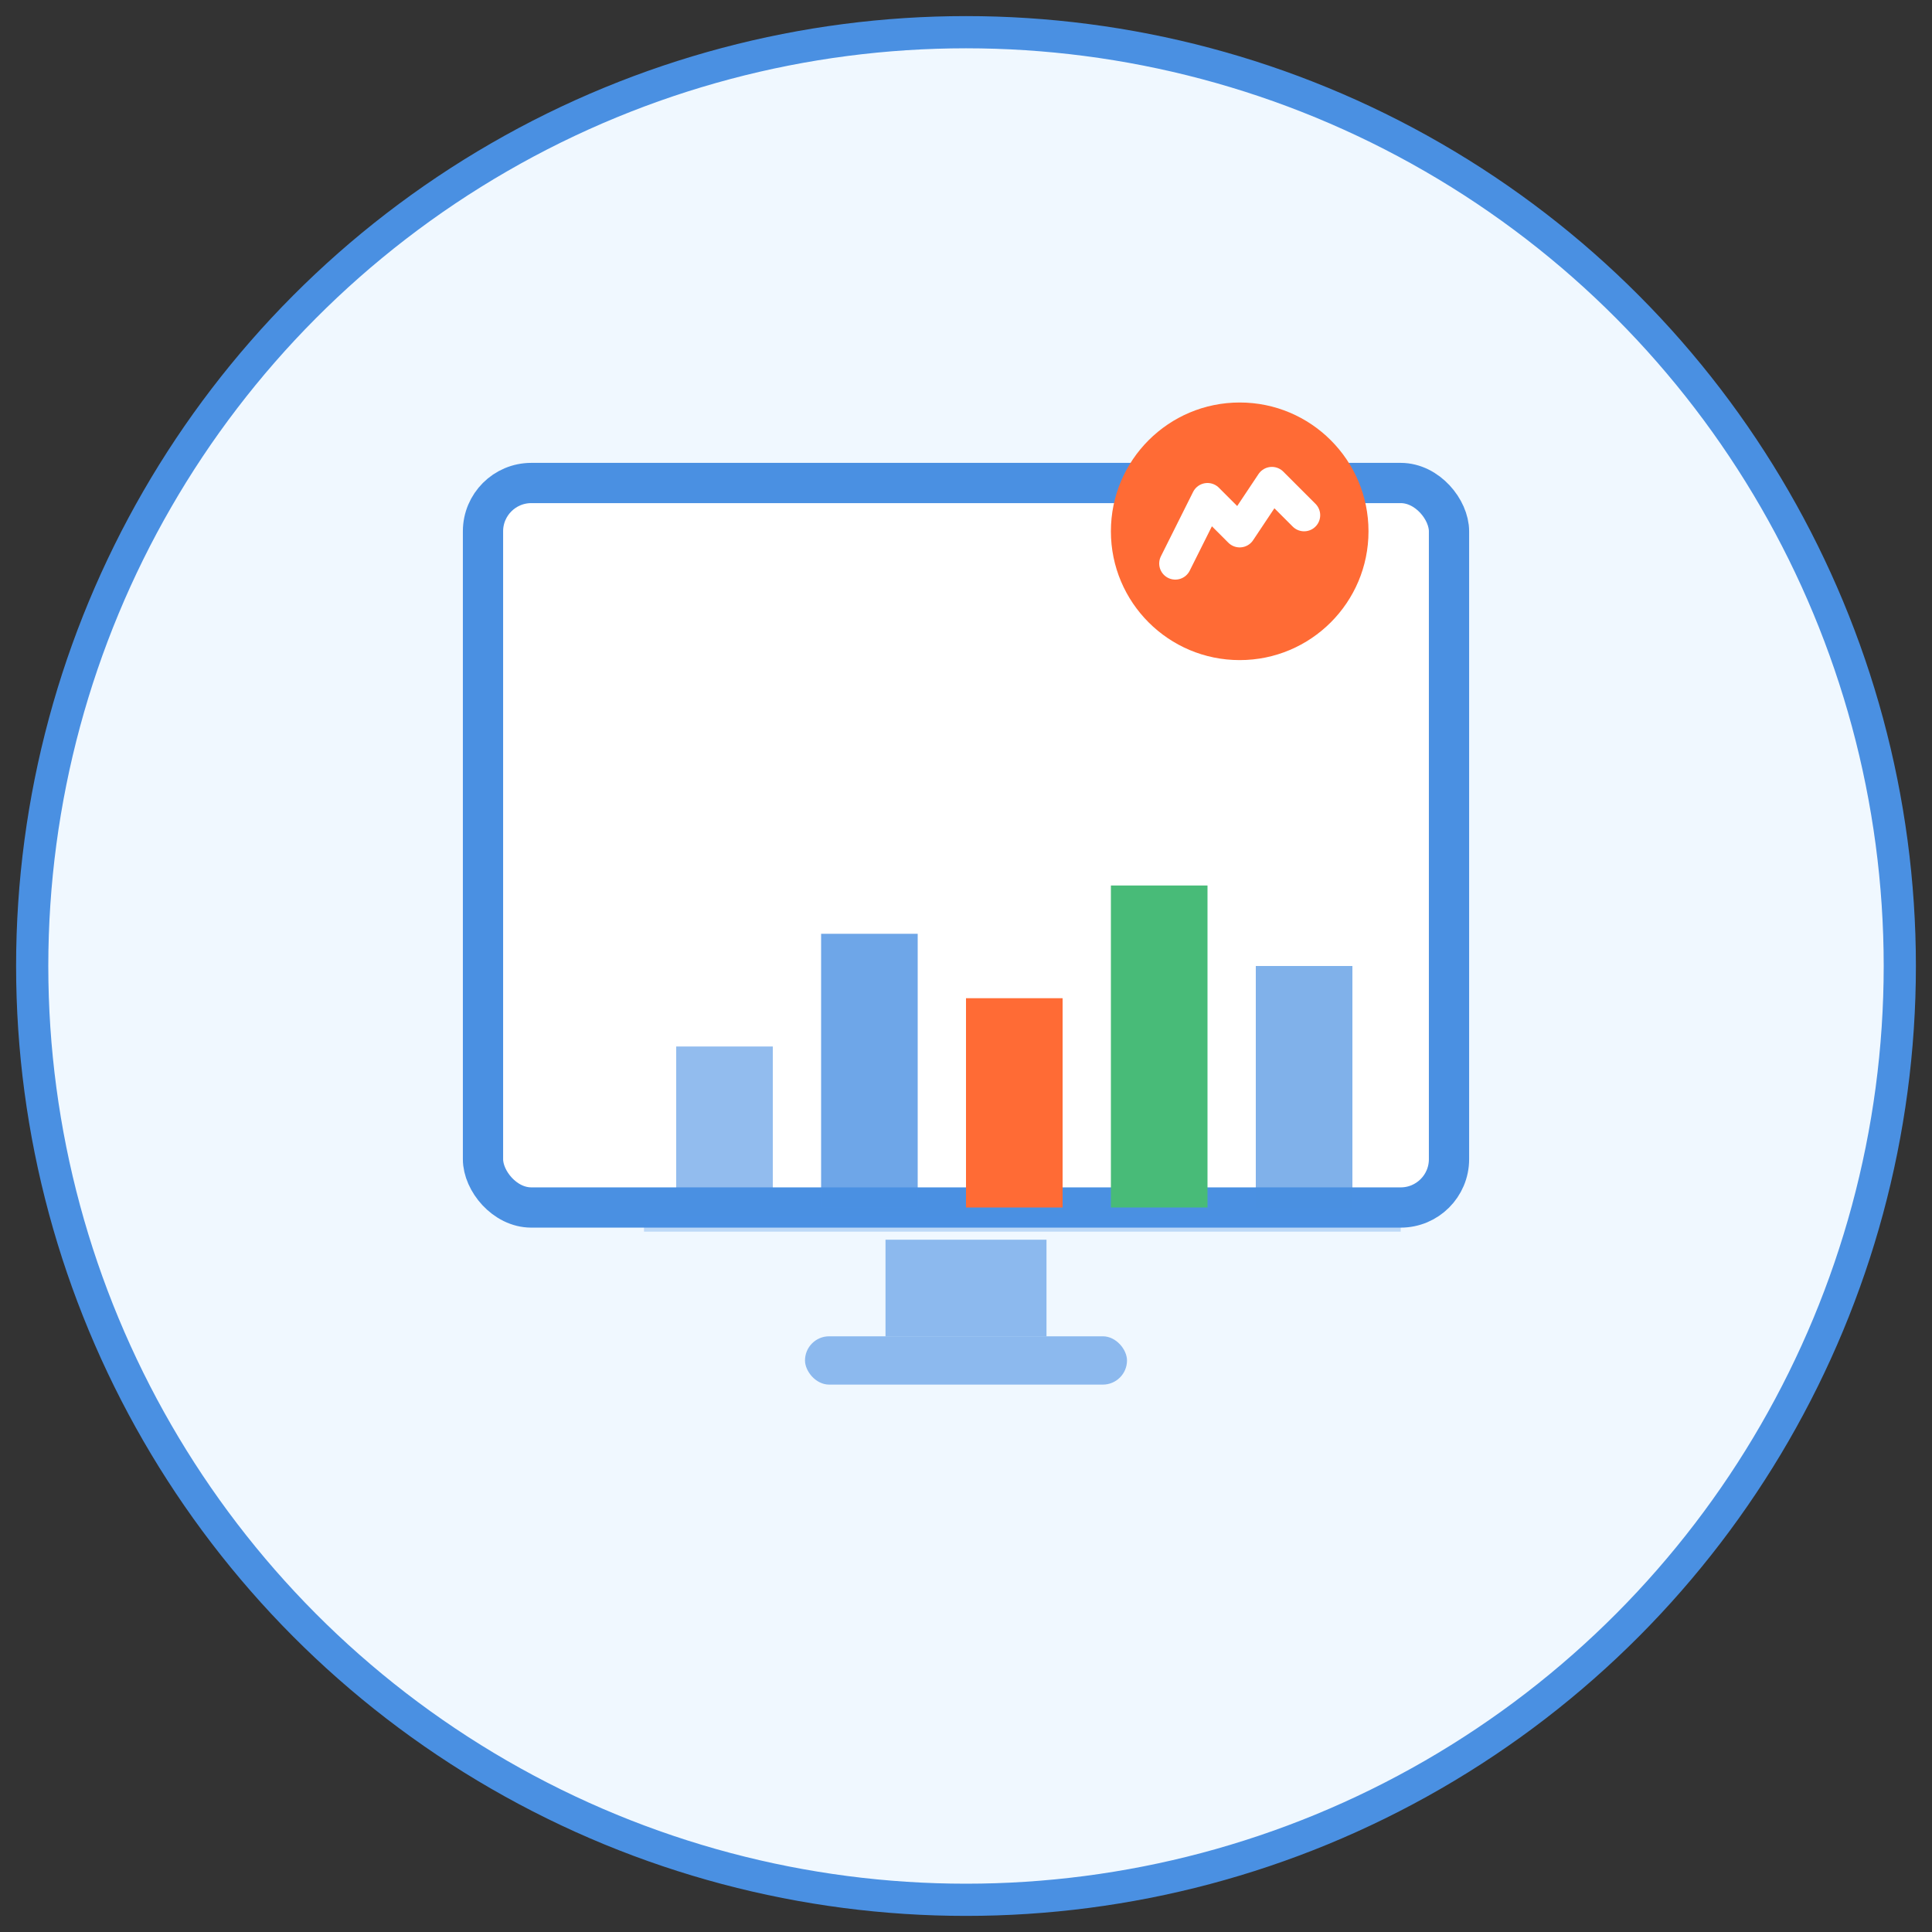 <svg width="120" height="120" viewBox="0 0 120 120" fill="none" xmlns="http://www.w3.org/2000/svg">
  <rect x="0" y="0" width="120" height="120" fill="#333333" stroke="none"/>
  <!-- Background Circle -->
  <circle cx="60" cy="60" r="58" fill="#F0F8FF" stroke="#4A90E2" stroke-width="2"/>
  
  <!-- Dashboard Monitor -->
  <g transform="translate(25, 25)">
    <!-- Screen -->
    <rect x="5" y="5" width="60" height="45" rx="3" fill="white" stroke="#4A90E2" stroke-width="2.5"/>
    
    <!-- Screen Inner Content - Chart Bars -->
    <g transform="translate(12, 15)">
      <!-- Bar Chart -->
      <rect x="5" y="25" width="6" height="10" fill="#4A90E2" opacity="0.6"/>
      <rect x="14" y="18" width="6" height="17" fill="#4A90E2" opacity="0.8"/>
      <rect x="23" y="22" width="6" height="13" fill="#FF6B35"/>
      <rect x="32" y="15" width="6" height="20" fill="#48BB78"/>
      <rect x="41" y="20" width="6" height="15" fill="#4A90E2" opacity="0.7"/>
      
      <!-- Axis Lines -->
      <line x1="3" y1="36" x2="50" y2="36" stroke="#4A90E2" stroke-width="1" opacity="0.3"/>
    </g>
    
    <!-- Analytics Icon/Badge -->
    <g transform="translate(52, 8)">
      <circle cx="0" cy="0" r="8" fill="#FF6B35"/>
      <path d="M -4 2 L -2 -2 L 0 0 L 2 -3 L 4 -1" stroke="white" stroke-width="2" fill="none" stroke-linecap="round" stroke-linejoin="round"/>
    </g>
    
    <!-- Monitor Stand -->
    <path d="M 30 52 L 30 58 L 40 58 L 40 52" fill="#4A90E2" opacity="0.6"/>
    <rect x="25" y="58" width="20" height="3" rx="1.5" fill="#4A90E2" opacity="0.6"/>
  </g>
</svg>
